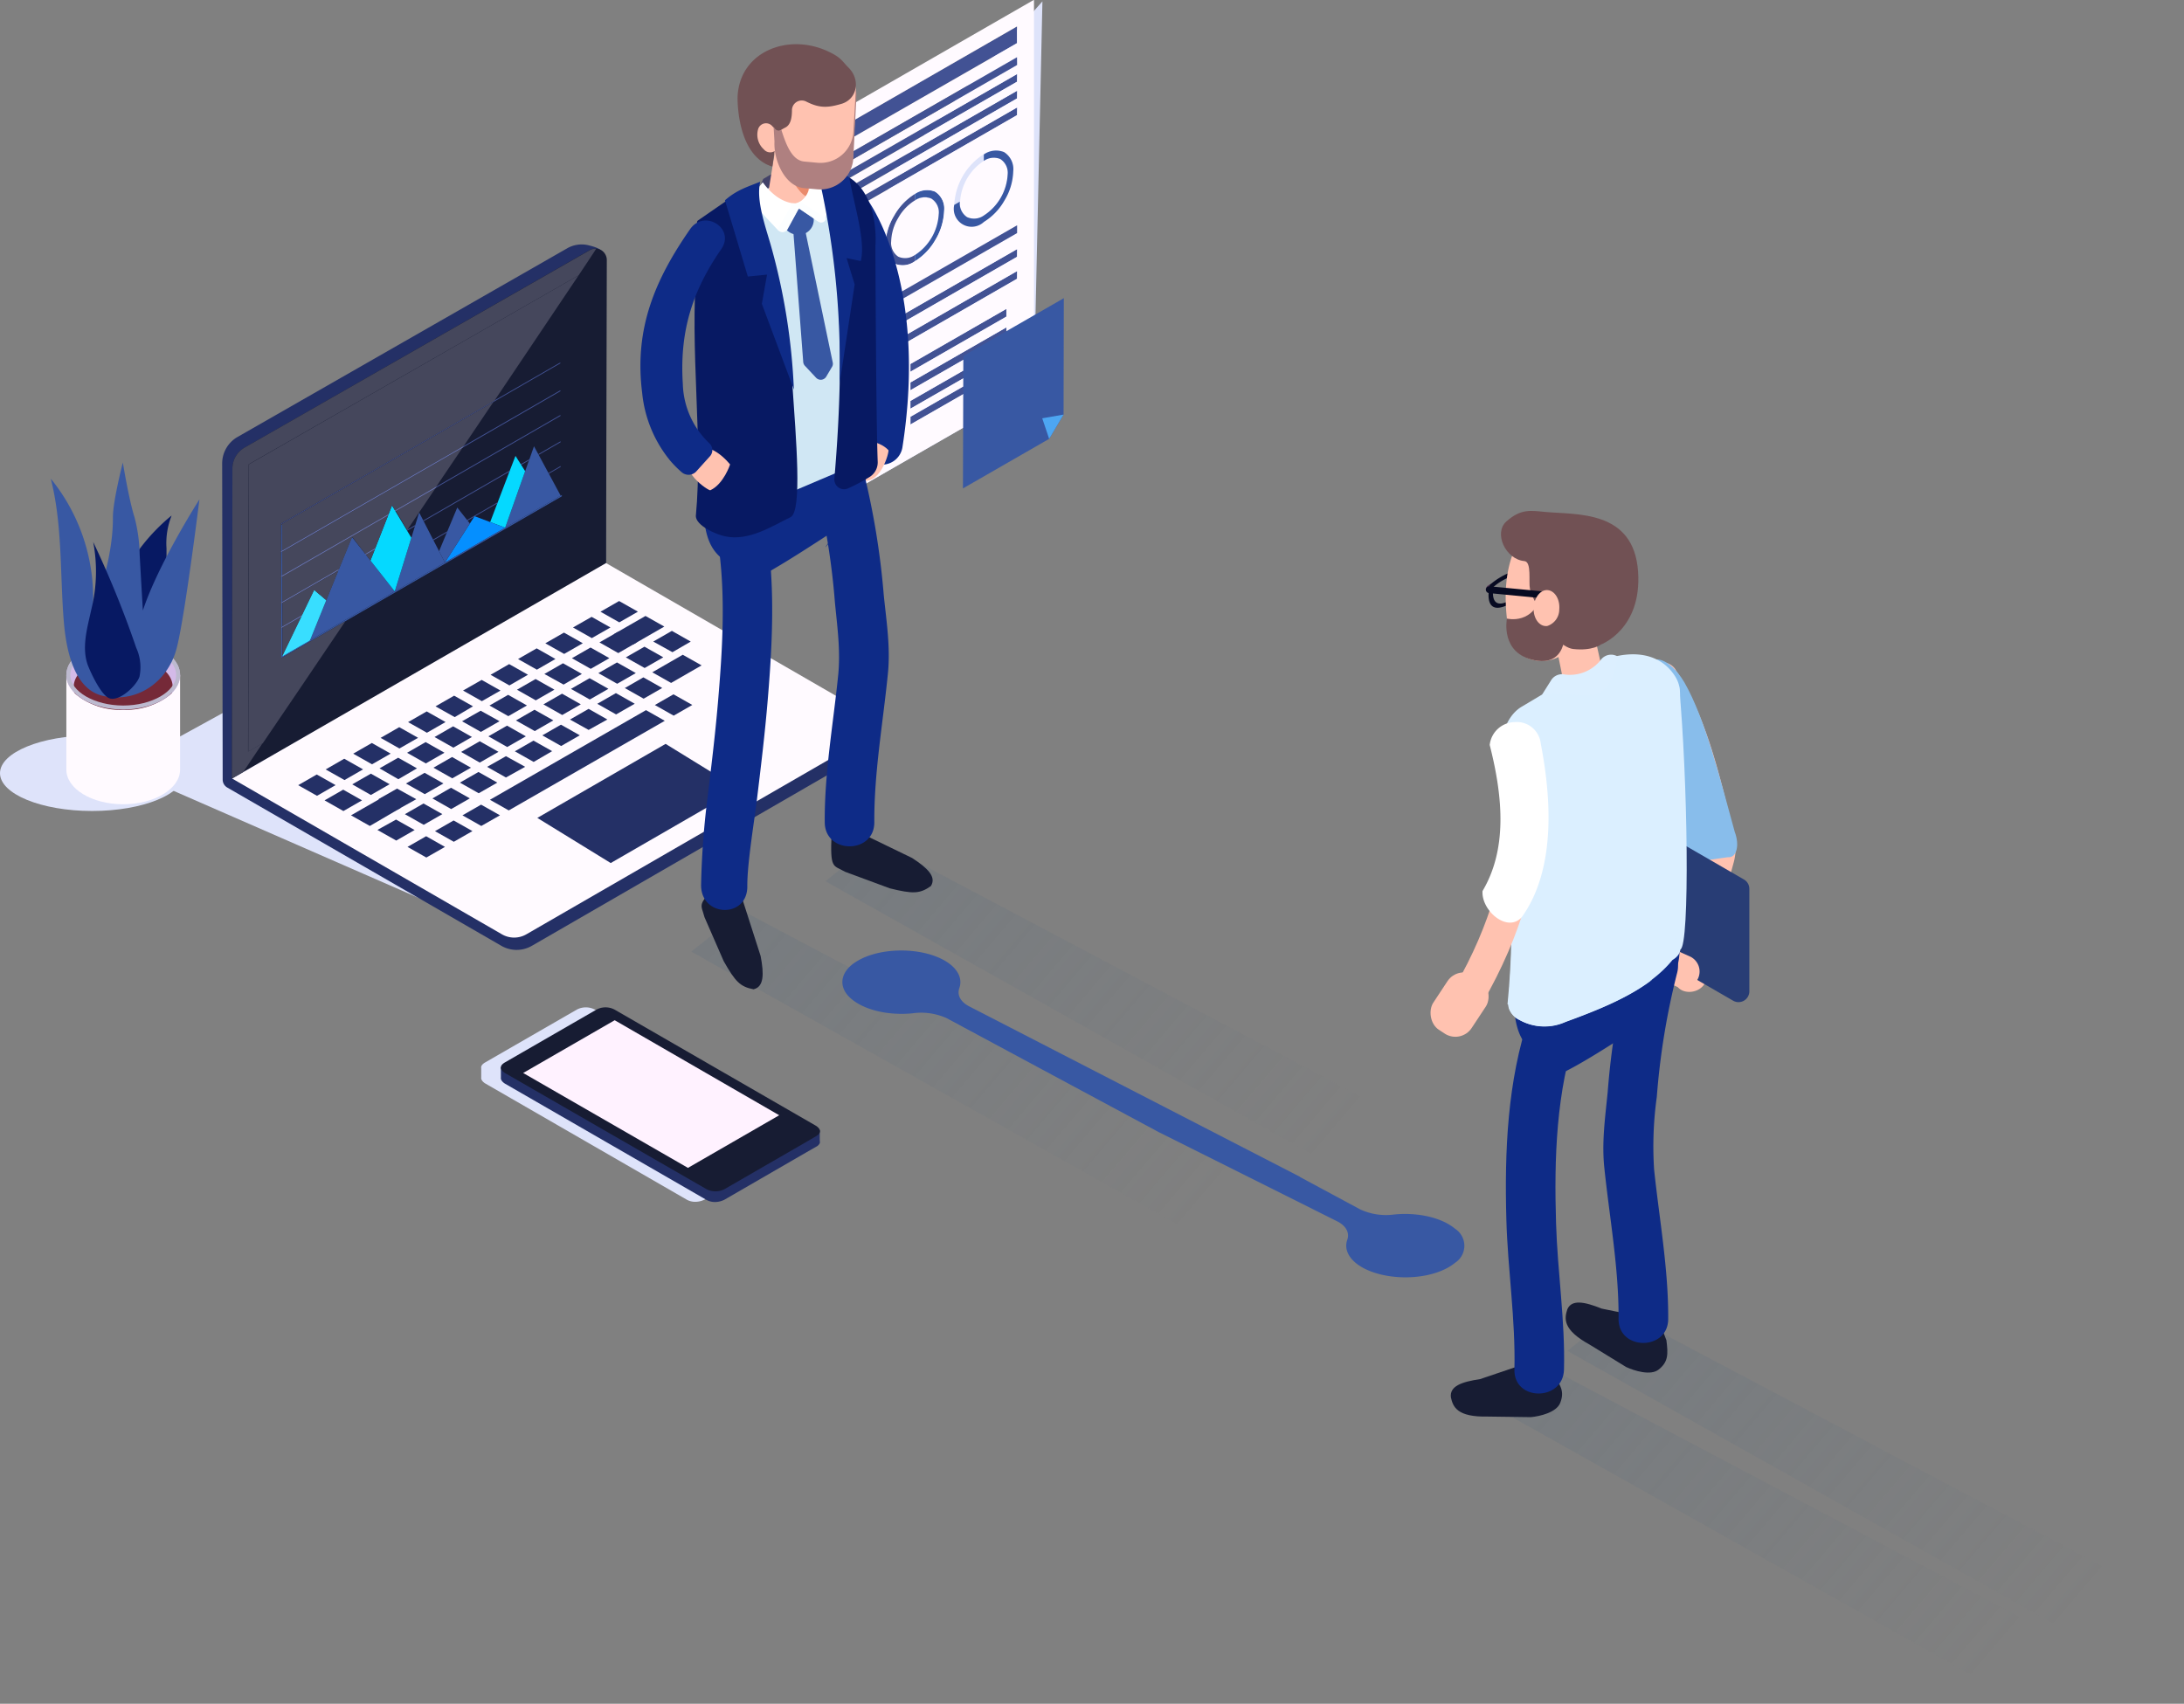 <svg xmlns="http://www.w3.org/2000/svg" xmlns:xlink="http://www.w3.org/1999/xlink" viewBox="0 0 341.02 266.1"><rect x="0" y="0" width="341.02" height="266.1" fill="#808080" stroke="none"/><defs><style>.cls-1,.cls-2,.cls-3,.cls-4{opacity:0.2;}.cls-1{fill:url(#Dégradé_sans_nom_10);}.cls-2{fill:url(#Dégradé_sans_nom_10-2);}.cls-3{fill:url(#Dégradé_sans_nom_10-3);}.cls-4{fill:url(#Dégradé_sans_nom_10-4);}.cls-5{fill:#dee3fa;}.cls-6{fill:#243066;}.cls-7{fill:#171c33;}.cls-8{fill:#fff2ff;}.cls-9{fill:#fffaff;}.cls-10{fill:#d4bae8;}.cls-11{fill:#752938;}.cls-12{fill:#bdbacf;}.cls-13{fill:#071963;}.cls-14{fill:#3858a3;}.cls-15{fill:#425294;}.cls-16{fill:#05d9ff;}.cls-17{fill:#058fff;}.cls-18{fill:#4f5985;}.cls-19{fill:#45475c;}.cls-20{fill:#6973a8;}.cls-21{fill:#38deff;}.cls-22{fill:#332645;}.cls-23{fill:#ffe3d6;}.cls-24{fill:#42406e;}.cls-25{fill:#4da6f2;}.cls-26{fill:#0e2b87;}.cls-27{fill:#ffc2b0;}.cls-28{fill:#424268;}.cls-29{fill:#d0e7f4;}.cls-30{fill:#ea8a6c;}.cls-31{fill:#fff;}.cls-32{fill:#fcfeff;}.cls-33{fill:#715154;}.cls-34{fill:#af8080;}.cls-35{fill:#88bdeb;}.cls-36{fill:#283d75;}.cls-37{opacity:0.46;}.cls-38{fill:#513554;}.cls-39{fill:#070a21;}.cls-40{fill:#dbefff;}.cls-41{fill:#dcefff;}</style><linearGradient id="Dégradé_sans_nom_10" x1="-77.64" y1="200.27" x2="-13.67" y2="254.81" gradientTransform="translate(334.26)" gradientUnits="userSpaceOnUse"><stop offset="0" stop-color="#546a7f"/><stop offset="1" stop-color="#546a7f" stop-opacity="0"/></linearGradient><linearGradient id="Dégradé_sans_nom_10-2" x1="-193.49" y1="126.92" x2="-129.52" y2="181.46" xlink:href="#Dégradé_sans_nom_10"/><linearGradient id="Dégradé_sans_nom_10-3" x1="-214.43" y1="137.9" x2="-150.47" y2="192.44" xlink:href="#Dégradé_sans_nom_10"/><linearGradient id="Dégradé_sans_nom_10-4" x1="-90.54" y1="208.21" x2="-26.58" y2="262.75" xlink:href="#Dégradé_sans_nom_10"/></defs><title>home_metiers_3</title><g id="Calque_2" data-name="Calque 2"><g id="Calque_1-2" data-name="Calque 1"><polygon class="cls-1" points="244.73 210.98 328.78 258.16 341.01 251.37 252.73 204.62 244.73 210.98"/><polygon class="cls-2" points="128.88 137.63 212.93 184.81 225.16 178.01 136.88 131.26 128.88 137.63"/><polygon class="cls-3" points="107.93 148.62 191.98 195.79 204.22 189 115.93 142.25 107.93 148.62"/><polygon class="cls-4" points="231.82 218.92 315.87 266.1 328.11 259.3 239.82 212.55 231.82 218.92"/><path class="cls-5" d="M124.94,176.83a.65.65,0,0,0,0-.31,1.49,1.49,0,0,0-.62-.7L92.9,157.69a3,3,0,0,0-2.85,0l-14.29,8.24c-.54.31-.67.62-.62.89v1.46c-.08.52.62.93.62.93l31.43,18.13a2.7,2.7,0,0,0,1.3.36,3.29,3.29,0,0,0,1.55-.36l12.86-7.42,1.43-.82a1.19,1.19,0,0,0,.61-.64.65.65,0,0,0,0-.31Z"/><path class="cls-6" d="M128,178.46a.54.54,0,0,0,0-.31v-1.63l-3.39-.67L96,159.32a3.06,3.06,0,0,0-2.86,0L79.86,167l-1.65-.32v1.63c-.07.52.63.93.63.93l31.42,18.13a2.7,2.7,0,0,0,1.31.36h0a3.29,3.29,0,0,0,1.55-.36L126,179.92l1.43-.82a1.19,1.19,0,0,0,.61-.64"/><path class="cls-7" d="M126,178.29l-12.85,7.42a3.06,3.06,0,0,1-2.86,0L78.84,167.58s-1.43-.82,0-1.65l14.28-8.24a3,3,0,0,1,2.86,0l31.42,18.13s1.43.82,0,1.65Z"/><polygon class="cls-8" points="121.67 174.18 95.98 159.34 81.69 167.58 107.42 182.4 121.67 174.18"/><path class="cls-5" d="M78.39,145.93,19.06,120,78.75,87.19s61.73,26.47,57.18,27.69-57.54,31.05-57.54,31.05"/><path class="cls-5" d="M28.77,120.76c0,3.26-6.44,5.9-14.39,5.9S0,124,0,120.76s6.44-5.9,14.38-5.9,14.39,2.64,14.39,5.9"/><path class="cls-9" d="M22.09,101.51l-11.73,3.94V120.2c0,3,4,5.41,8.88,5.41s8.88-2.42,8.88-5.41V105.45Z"/><path class="cls-10" d="M28.12,105.45c0,3-4,5.4-8.88,5.4s-8.88-2.42-8.88-5.4,4-5.41,8.88-5.41,8.88,2.42,8.88,5.41"/><path class="cls-11" d="M11.68,108.28a10.93,10.93,0,0,0,7.56,2.58,11,11,0,0,0,7.56-2.58,2.86,2.86,0,0,0,.16-1c0-2.59-3.45-4.7-7.72-4.7s-7.73,2.11-7.73,4.7a2.87,2.87,0,0,0,.17,1"/><path class="cls-12" d="M19.24,100c4.9,0,8.88,2.42,8.88,5.41s-4,5.41-8.88,5.41-8.88-2.43-8.88-5.41,4-5.41,8.88-5.41m0,.62c-4.48,0-8.26,2.2-8.26,4.79s3.78,4.78,8.26,4.78,8.26-2.19,8.26-4.78-3.78-4.79-8.26-4.79"/><path class="cls-13" d="M26.79,80.54A11.7,11.7,0,0,0,26,85.67c0,2,0,3.92,0,5.89a23.84,23.84,0,0,1-.6,6.64,8.14,8.14,0,0,1-3.92,5.19,3.29,3.29,0,0,1-3.17.1,3.2,3.2,0,0,1-1-1.07c-2.25-3.53-.17-8.27,1.45-11.66a29.94,29.94,0,0,1,8-10.22"/><path class="cls-14" d="M9.93,96.66c-.56-7.32-.19-14.78-2-21.9a29.5,29.5,0,0,1,6.47,21.56c1.62-5.06,3.26-10.23,3.23-15.54,0-2.54,1.55-8.54,1.55-8.54S20.12,78,21,80.77a24.82,24.82,0,0,1,.81,5.89q.24,4.35.5,8.69C24.69,88.07,31.14,78,31.14,78s-2.37,19.14-3.63,23.52c-1.43,5-6.09,8.34-11.41,7.17-4.85-1.07-5.87-8-6.17-12.06"/><path class="cls-13" d="M13.71,103.88c-1-2.79-.07-5.85.56-8.74a24.49,24.49,0,0,0,.28-10.5,156.72,156.72,0,0,1,6.72,16.53,7.3,7.3,0,0,1,.51,4.51c-.45,1.38-3,3.82-4.6,3.41-1.31-.32-3-4-3.47-5.21"/><path class="cls-6" d="M37.1,68.24,88.53,38.8a4.54,4.54,0,0,1,3.16-.54c1.45.33,2.82.79,2.82,2.07l.08,47.76-4.53,2.67c1.48.72,46.62,22.68,46.7,22.73l.11,1.84a2.22,2.22,0,0,1-1.11,1.93l-52.7,30.45a4.77,4.77,0,0,1-4.79,0L35.49,123a1.43,1.43,0,0,1-.72-1.25l-.08-49.38a4.77,4.77,0,0,1,2.41-4.13"/><path class="cls-7" d="M36.21,121.59,94.63,88.28l.12-47.66a1.79,1.79,0,0,0-2.68-1.56L38.2,69.9a3.79,3.79,0,0,0-1.91,3.27Z"/><polygon class="cls-7" points="92.35 41.83 38.86 72.51 38.75 117.38 92.35 86.63 92.35 41.83"/><path class="cls-9" d="M36.24,121.59,94.63,87.94l41.3,23.85a1.78,1.78,0,0,1,0,3.09L82.17,145.93a3.81,3.81,0,0,1-3.78,0Z"/><path class="cls-6" d="M52.4,122.62l-2.9,1.67-2.94-1.66,2.9-1.67,2.94,1.66"/><path class="cls-6" d="M56.69,120.16l-2.9,1.67-2.94-1.66,2.9-1.67,2.94,1.66"/><path class="cls-6" d="M61,117.7c-1.17.66-1.75,1-2.91,1.67l-2.94-1.66c1.16-.67,1.74-1,2.91-1.67L61,117.7"/><path class="cls-6" d="M65.28,115.23l-2.91,1.67-2.94-1.66,2.91-1.67,2.94,1.66"/><path class="cls-6" d="M69.57,112.77l-2.91,1.67-2.94-1.66,2.91-1.67,2.94,1.66"/><path class="cls-6" d="M73.86,110.31,71,112,68,110.32l2.91-1.67,2.94,1.66"/><path class="cls-6" d="M78.15,107.85l-2.91,1.66-2.94-1.66,2.91-1.66,2.94,1.66"/><path class="cls-6" d="M82.44,105.38l-2.9,1.67-2.94-1.66,2.9-1.67,2.94,1.66"/><path class="cls-6" d="M86.73,102.92l-2.9,1.67-2.94-1.66,2.91-1.67,2.93,1.66"/><path class="cls-6" d="M91,100.46l-2.91,1.67-2.94-1.66,2.91-1.67L91,100.46"/><path class="cls-6" d="M95.32,98l-2.91,1.66L89.47,98l2.91-1.66L95.32,98"/><path class="cls-6" d="M99.61,95.53,96.7,97.2l-2.94-1.66,2.91-1.67,2.94,1.66"/><path class="cls-6" d="M56.53,125l-2.91,1.67L50.68,125l2.91-1.67L56.53,125"/><path class="cls-6" d="M60.82,122.49l-2.91,1.67L55,122.5l2.91-1.67,2.94,1.66"/><path class="cls-6" d="M65.11,120,62.2,121.7,59.26,120l2.91-1.66L65.11,120"/><path class="cls-6" d="M69.4,117.56c-1.16.67-1.74,1-2.91,1.67l-2.93-1.66,2.9-1.67,2.94,1.66"/><path class="cls-6" d="M73.69,115.1l-2.9,1.67-2.94-1.66,2.9-1.67,2.94,1.66"/><path class="cls-6" d="M78,112.64l-2.91,1.67-2.94-1.66L75.05,111,78,112.64"/><path class="cls-6" d="M82.28,110.18c-1.17.66-1.75,1-2.91,1.67l-2.94-1.66c1.16-.67,1.74-1,2.91-1.67l2.94,1.66"/><path class="cls-6" d="M86.57,107.71l-2.91,1.67-2.94-1.66,2.91-1.67,2.94,1.66"/><path class="cls-6" d="M90.86,105.25,88,106.92,85,105.26l2.91-1.67,2.94,1.66"/><path class="cls-6" d="M95.15,102.79l-2.91,1.67L89.3,102.8l2.91-1.67,2.94,1.66"/><path class="cls-6" d="M99.44,100.33,96.54,102l-2.94-1.67,2.9-1.66,2.94,1.66"/><path class="cls-6" d="M103.73,97.86l-4.87,2.8L95.92,99l4.87-2.8,2.94,1.66"/><path class="cls-6" d="M62.57,126.18,57.75,129l-2.94-1.66,4.83-2.77,2.93,1.66"/><path class="cls-6" d="M65,124.82,62,126.49l-2.94-1.66L62,123.16,65,124.82"/><path class="cls-6" d="M69.24,122.36c-1.17.66-1.75,1-2.91,1.67l-2.94-1.66c1.16-.67,1.74-1,2.91-1.67l2.94,1.66"/><path class="cls-6" d="M73.53,119.9l-2.91,1.66-2.94-1.66,2.91-1.67,2.94,1.67"/><path class="cls-6" d="M77.82,117.43l-2.91,1.67L72,117.44l2.91-1.67,2.94,1.66"/><path class="cls-6" d="M82.11,115l-2.91,1.67L76.26,115l2.91-1.67L82.11,115"/><path class="cls-6" d="M86.4,112.51l-2.9,1.67-2.94-1.66,2.9-1.67,2.94,1.66"/><path class="cls-6" d="M90.69,110l-2.9,1.67-2.94-1.66,2.91-1.67L90.69,110"/><path class="cls-6" d="M95,107.58l-2.91,1.67-2.94-1.66,2.91-1.67L95,107.58"/><path class="cls-6" d="M99.28,105.12l-2.91,1.67-2.94-1.66,2.91-1.67,2.94,1.66"/><path class="cls-6" d="M103.57,102.66l-2.91,1.67-2.94-1.66,2.91-1.67,2.94,1.66"/><path class="cls-6" d="M107.86,100.2,105,101.86,102,100.2c1.17-.66,1.75-1,2.91-1.67l2.94,1.67"/><path class="cls-6" d="M64.78,129.61l-2.91,1.67-2.94-1.66L61.84,128l2.94,1.66"/><path class="cls-6" d="M69.07,127.15l-2.91,1.67-2.94-1.66,2.91-1.67,2.94,1.66"/><path class="cls-6" d="M73.36,124.69l-2.91,1.67-2.93-1.66,2.9-1.67,2.94,1.66"/><path class="cls-6" d="M77.65,122.23l-2.9,1.66-2.94-1.66,2.9-1.66,2.94,1.66"/><path class="cls-6" d="M82,119.76,79,121.43l-2.94-1.66L79,118.1,82,119.76"/><path class="cls-6" d="M86.24,117.3,83.33,119l-2.94-1.66,2.91-1.67,2.94,1.66"/><path class="cls-6" d="M90.53,114.84l-2.91,1.67-2.94-1.66,2.91-1.67,2.94,1.66"/><path class="cls-6" d="M94.82,112.38,91.91,114,89,112.38c1.17-.66,1.75-1,2.91-1.67l2.94,1.67"/><path class="cls-6" d="M99.11,109.91l-2.91,1.67-2.94-1.66,2.91-1.67,2.94,1.66"/><path class="cls-6" d="M103.4,107.45l-2.9,1.67-2.94-1.66,2.9-1.67,2.94,1.66"/><path class="cls-6" d="M109.55,103.92l-4.76,2.74L101.85,105l4.76-2.74,2.94,1.66"/><path class="cls-6" d="M69.48,132.27l-2.91,1.66-2.94-1.66,2.91-1.67,2.94,1.67"/><path class="cls-6" d="M73.77,129.8l-2.91,1.67-2.94-1.66,2.91-1.67,2.94,1.66"/><path class="cls-6" d="M78.06,127.34,75.15,129l-2.94-1.66,2.91-1.67,2.94,1.66"/><path class="cls-6" d="M103.81,112.57l-24.37,14-2.94-1.66,24.37-14,2.94,1.67"/><path class="cls-6" d="M108.1,110.1l-2.91,1.67-2.94-1.66,2.91-1.67,2.94,1.66"/><polygon class="cls-6" points="83.9 127.74 103.93 116.18 115.38 123.23 95.36 134.79 83.9 127.74"/><polygon class="cls-15" points="84.05 70.93 87.53 68.92 87.53 69.07 84.11 71.04 84.05 70.93"/><polygon class="cls-15" points="81.38 72.61 81.31 72.5 82.67 71.72 82.6 71.91 81.38 72.61"/><polygon class="cls-15" points="85.64 73.88 87.54 72.78 87.54 72.92 85.7 73.98 85.64 73.88"/><polygon class="cls-14" points="85.7 73.98 87.55 77.42 85.26 78.74 78.88 82.42 82 73.59 82.6 71.91 82.67 71.72 83.38 69.7 84.05 70.93 84.11 71.04 85.64 73.88 85.7 73.98"/><polygon class="cls-16" points="81.38 72.61 82 73.59 78.88 82.42 76.54 81.54 77.65 78.62 77.72 78.44 79.54 73.67 79.61 73.48 80.49 71.2 81.31 72.5 81.38 72.61"/><polygon class="cls-17" points="74.16 80.64 76.54 81.54 78.88 82.42 75.45 84.4 69.47 87.85 73.37 81.76 74.05 80.7 74.1 80.62 74.16 80.64"/><polygon class="cls-15" points="73.01 81.31 72.93 81.21 77.72 78.44 77.65 78.62 74.16 80.64 74.1 80.62 74.05 80.7 73.01 81.31"/><polygon class="cls-14" points="73.01 81.31 73.37 81.76 69.47 87.85 68.56 86.08 69.77 83.17 69.85 82.98 71.4 79.27 72.93 81.21 73.01 81.31"/><polygon class="cls-15" points="67.68 84.38 67.62 84.27 69.85 82.98 69.77 83.17 67.68 84.38"/><polygon class="cls-15" points="66.15 81.4 66.09 81.29 79.61 73.48 79.54 73.67 66.15 81.4"/><polygon class="cls-14" points="67.68 84.38 68.56 86.08 69.47 87.85 67.29 89.11 61.64 92.37 64.23 83.99 64.79 82.18 64.84 82 65.45 80.04 66.09 81.29 66.15 81.4 67.62 84.27 67.68 84.38"/><polygon class="cls-15" points="63.57 82.89 63.51 82.78 64.84 82 64.79 82.18 63.57 82.89"/><polygon class="cls-15" points="61.68 79.72 87.51 64.81 87.51 64.96 61.74 79.83 61.68 79.72"/><polygon class="cls-15" points="87.5 60.95 87.5 61.1 44.05 86.17 43.88 86.26 43.88 86.12 44.05 86.02 87.5 60.95"/><polygon class="cls-15" points="43.9 89.98 44.06 89.88 60.68 80.29 60.61 80.48 44.06 90.03 43.9 90.12 43.9 89.98"/><polygon class="cls-15" points="57.12 86.61 57.04 86.51 58.6 85.61 58.53 85.8 57.12 86.61"/><polygon class="cls-15" points="43.92 97.94 44.09 97.85 47.2 96.05 47.11 96.25 44.09 97.99 43.92 98.09 43.92 97.94"/><polygon class="cls-14" points="57.12 86.61 57.84 87.54 61.64 92.37 54.29 96.61 48.37 100.03 50.92 93.76 52.82 89.09 52.9 88.9 54.95 83.86 57.04 86.51 57.12 86.61"/><polygon class="cls-16" points="49.06 92.19 50.92 93.76 48.37 100.03 44.1 102.49 47.11 96.25 47.2 96.05 49.06 92.19"/><polygon class="cls-15" points="43.91 94.08 44.08 93.99 52.9 88.9 52.82 89.09 44.08 94.13 43.91 94.23 43.91 94.08"/><polygon class="cls-16" points="63.57 82.89 64.23 83.99 61.64 92.37 57.84 87.54 58.53 85.8 58.6 85.61 60.61 80.48 60.68 80.29 61.21 78.94 61.68 79.72 61.74 79.83 63.51 82.78 63.57 82.89"/><polygon class="cls-15" points="87.49 56.61 87.49 56.75 43.87 81.91 43.87 81.77 87.49 56.61"/><polygon class="cls-14" points="44.04 81.89 44.05 86.02 43.88 86.12 43.89 86.26 44.05 86.17 44.06 89.88 43.9 89.98 43.9 90.12 44.06 90.03 44.08 93.99 43.91 94.08 43.91 94.23 44.08 94.13 44.09 97.85 43.92 97.94 43.92 98.09 44.09 97.99 44.1 102.49 87.73 77.31 87.73 77.51 43.93 102.78 43.87 81.98 44.04 81.89"/><path class="cls-18" d="M92.09,39.05h0L38.2,69.9a3.79,3.79,0,0,0-1.91,3.27l-.08,48.42.08-48.42A3.79,3.79,0,0,1,38.2,69.9L92.07,39.06h0M38,120.59l-1.76,1,1.76-1"/><path class="cls-19" d="M93,38.83a1.83,1.83,0,0,0-.86.22h0L38.2,69.9a3.79,3.79,0,0,0-1.91,3.27l-.08,48.42,1.76-1L41,116.07l-2.27,1.31.11-44.87L90.35,43c1.25-1.87,2.19-3.29,2.74-4.14H93"/><path class="cls-19" d="M90.35,43c-3,4.45-7.68,11.47-13.14,19.57L43.87,81.77v.14L77.05,62.77l-4.65,6.9L44.05,86l-.17.1.17-.1V81.89l-.17.09.06,20.8,10-5.77c-5,7.44-9.57,14.15-12.9,19.06l-2.27,1.31.11-44.87L90.35,43M72.23,69.91,68.12,76l-6.44,3.72-.47-.78-.53,1.35L44.06,89.88V86.17L72.23,69.91M68,76.24l-4.39,6.5-.06,0-1.77-3L68,76.24M58.6,85.61l-1.56.9L55,83.86l-2.05,5-.08.19-1.9,4.67L48.37,100l5.76-3.33-10,5.79h0L48.37,100l2.55-6.27-1.86-1.57L47.2,96.05l-3.11,1.8V94.13l8.74-5,.08-.19L44.07,94l-.16.09.16-.09V90l16.55-9.55Zm-.75,1.93,1.33,1.69-1.33-1.69-.73-.93,1.41-.81ZM44.1,102.49V98l3-1.74Z"/><path class="cls-20" d="M63.57,82.74l-.06,0v0l0-.07"/><path class="cls-20" d="M68.12,76l-6.44,3.72.06.11L68,76.24l.16-.24"/><path class="cls-20" d="M72.4,69.67,44.05,86l-.17.1v.14l.16-.09L72.23,69.91l.17-.24"/><polygon class="cls-20" points="60.68 80.29 44.06 89.88 43.9 89.98 43.9 90.12 44.06 90.03 60.61 80.48 60.68 80.29"/><polygon class="cls-20" points="58.6 85.61 57.04 86.51 57.12 86.61 58.53 85.8 58.6 85.61"/><polygon class="cls-20" points="47.2 96.05 44.09 97.85 43.92 97.94 43.92 98.09 44.09 97.99 47.11 96.25 47.2 96.05"/><polygon class="cls-21" points="49.06 92.19 47.2 96.05 47.11 96.25 44.1 102.49 48.37 100.03 50.92 93.76 49.06 92.19"/><polygon class="cls-20" points="52.9 88.9 44.08 93.99 43.91 94.08 43.91 94.23 44.08 94.13 52.82 89.09 52.9 88.9"/><path class="cls-22" d="M118.05,85.91c0-.08,0-.16,0-.23l.06-.27.1-.56.1-.55c0-.08,0-.19.06-.27s0-.2,0-.3l-.91.19c.12.66.25,1.32.38,2Z"/><path class="cls-23" d="M118.46,83.73c0-.09.58-2.73.58-2.86s-.14,0-.31.13a1.62,1.62,0,0,1-1.48.08,1.26,1.26,0,0,1-.49-.55c.2,1.07.59,2.32.79,3.39.14.18.84,0,.91-.19"/><path class="cls-24" d="M117.25,81.08a.46.46,0,0,1,0-.86,1.63,1.63,0,0,1,1.49,0c.42.23.43.62,0,.86a1.63,1.63,0,0,1-1.49,0"/><polygon class="cls-6" points="117.06 46.55 117.06 81.21 116.75 80.55 116.76 45.89 117.06 46.55"/><polygon class="cls-25" points="118.21 46.73 118.2 81.39 117.06 81.21 117.06 46.55 118.21 46.73"/><polygon class="cls-16" points="119.05 46.25 119.04 80.91 118.2 81.39 118.21 46.73 119.05 46.25"/><polygon class="cls-24" points="118.21 46.73 117.06 46.55 116.76 45.89 117.61 45.41 118.75 45.59 119.05 46.25 118.21 46.73"/><polygon class="cls-5" points="124.23 81.85 161.44 60.47 162.77 0.21 139.55 26.48 124.23 81.85"/><polygon class="cls-15" points="132.99 39.65 133.45 39.38 131.34 44.08 130.87 44.35 132.99 39.65"/><polygon class="cls-15" points="158.8 4.13 158.8 6.74 126.96 25.04 126.95 22.43 158.8 4.13"/><path class="cls-9" d="M142.28,35.17a.74.74,0,0,1-.32.64c-.18.1-.32,0-.32-.27a.74.74,0,0,1,.31-.64c.2-.11.33,0,.33.27"/><path class="cls-9" d="M146.58,33.44A2.53,2.53,0,0,0,145.42,31a2.67,2.67,0,0,0-2.56.29,7.68,7.68,0,0,0-2.62,2.76,7.5,7.5,0,0,0-1.09,3.64,2.59,2.59,0,0,0,1.09,2.39,2.62,2.62,0,0,0,2.62-.26,8.17,8.17,0,0,0,3.72-6.4"/><path class="cls-9" d="M143.48,36.27a.76.76,0,0,1,.33-.65c.18-.1.32,0,.32.27a.74.74,0,0,1-.32.64c-.19.11-.33,0-.33-.26"/><polygon class="cls-15" points="158.81 11.55 158.81 12.76 126.96 31.06 126.96 29.85 158.81 11.55"/><polygon class="cls-15" points="158.81 14.16 158.81 15.37 126.96 33.68 126.96 32.46 158.81 14.16"/><path class="cls-15" d="M142.86,30.31v1a2.67,2.67,0,0,1,2.56-.29,2.53,2.53,0,0,1,1.16,2.42A2.53,2.53,0,0,0,145.42,31a2.67,2.67,0,0,0-2.56.29,7.6,7.6,0,0,0-2.62,2.76,7.5,7.5,0,0,0-1.09,3.64,2.59,2.59,0,0,0,1.09,2.39,2.62,2.62,0,0,0,2.62-.26v1a10,10,0,0,0,4.59-7.9,10,10,0,0,1-4.59,7.9,3.23,3.23,0,0,1-3.24.32,3.19,3.19,0,0,1-1.34-2.95,9.18,9.18,0,0,1,1.34-4.49,9.37,9.37,0,0,1,3.24-3.41"/><path class="cls-14" d="M142.86,30.31a3.34,3.34,0,0,1,3.16-.37,3.14,3.14,0,0,1,1.43,3,10,10,0,0,1-4.59,7.9v-1a8.17,8.17,0,0,0,3.72-6.4A2.53,2.53,0,0,0,145.42,31a2.67,2.67,0,0,0-2.56.29Z"/><polygon class="cls-15" points="158.81 16.77 158.81 17.98 126.96 36.29 126.96 35.08 158.81 16.77"/><path class="cls-9" d="M153,29a.72.72,0,0,1-.32.63c-.18.11-.32,0-.32-.26a.74.74,0,0,1,.32-.64c.19-.11.32,0,.32.27"/><path class="cls-9" d="M157.34,27.26a2.54,2.54,0,0,0-1.16-2.43,2.68,2.68,0,0,0-2.56.3,8.19,8.19,0,0,0-3.71,6.4A2.58,2.58,0,0,0,151,33.91a2.64,2.64,0,0,0,2.63-.26,8.15,8.15,0,0,0,3.71-6.39"/><path class="cls-9" d="M154.21,30.1a.74.74,0,0,1,.32-.64c.19-.11.33,0,.33.27a.72.72,0,0,1-.33.63c-.19.11-.32,0-.32-.26"/><polygon class="cls-16" points="129.88 61.54 129.88 73.66 126.93 75.36 126.93 63.24 129.88 61.54"/><polygon class="cls-25" points="133.21 65.61 133.21 71.75 130.26 73.45 130.26 67.31 133.21 65.61"/><polygon class="cls-16" points="139.87 63.28 139.87 67.92 136.92 69.62 136.91 64.98 139.87 63.28"/><polygon class="cls-15" points="158.81 38.9 158.81 40.11 126.97 58.41 126.97 57.2 158.81 38.9"/><polygon class="cls-15" points="158.81 42.33 158.81 43.54 126.97 61.85 126.97 60.64 158.81 42.33"/><polygon class="cls-15" points="157.14 48.24 157.14 49.45 142.17 58.06 142.17 56.85 157.14 48.24"/><polygon class="cls-15" points="157.14 51.13 157.14 52.34 142.17 60.95 142.17 59.73 157.14 51.13"/><polygon class="cls-15" points="157.14 54.02 157.14 55.23 142.17 63.83 142.17 62.62 157.14 54.02"/><polygon class="cls-15" points="157.14 56.49 157.14 57.7 142.18 66.3 142.18 65.09 157.14 56.49"/><path class="cls-9" d="M139.87,67.92l-3,1.7V65l3-1.7ZM157.14,57.7l-15,8.6V65.09l15-8.6Zm0-2.47-15,8.6V62.62l15-8.6Zm0-5.78-15,8.61V56.85l15-8.61Zm0,2.89-15,8.61V59.74l15-8.61ZM133.21,71.75l-3,1.7V67.31l3-1.7Zm3.33-1.92-2.95,1.7V62.4l2.95-1.7Zm-6.66,3.83-2.95,1.7V63.24l2.95-1.7ZM158.81,36.4,127,54.7V53.49l31.85-18.3Zm0,3.71L127,58.41V57.2l31.84-18.3Zm0,3.43L127,61.85V60.64l31.84-18.31Zm0-25.56L127,36.29V35.08l31.85-18.31Zm0-5.22L127,31.06V29.85l31.85-18.3Zm0-2.61L127,28.45V27.24L158.8,8.94Zm0,5.22L127,33.68V32.46l31.85-18.3Zm0-8.63L127,25V22.43L158.8,4.13ZM127.52,44.4a9.08,9.08,0,0,1,1.34-4.49,9.21,9.21,0,0,1,3.24-3.41,3.31,3.31,0,0,1,3.16-.37,3.14,3.14,0,0,1,1.43,3A10.13,10.13,0,0,1,132.1,47a3.23,3.23,0,0,1-3.24.32,3.17,3.17,0,0,1-1.34-3M149,32a10,10,0,0,1,4.58-7.9,3.31,3.31,0,0,1,3.16-.37,3.13,3.13,0,0,1,1.43,3,9.19,9.19,0,0,1-1.34,4.5,9.33,9.33,0,0,1-3.24,3.4A2.79,2.79,0,0,1,149,32m-10.76,6.18a9.18,9.18,0,0,1,1.34-4.49,9.37,9.37,0,0,1,3.24-3.41,3.34,3.34,0,0,1,3.16-.37,3.14,3.14,0,0,1,1.43,3,9.36,9.36,0,0,1-1.34,4.5,9.28,9.28,0,0,1-3.25,3.4,3.23,3.23,0,0,1-3.24.32,3.17,3.17,0,0,1-1.34-2.95m-14,43.64,37.21-21.38,0-60.47L124.21,21.39Z"/><path class="cls-25" d="M132.1,36.5a3.31,3.31,0,0,1,3.16-.37,3.14,3.14,0,0,1,1.43,3l-.88.5a2.56,2.56,0,0,0-1.15-2.43,2.7,2.7,0,0,0-2.56.3Z"/><path class="cls-9" d="M129.48,46.29a2.6,2.6,0,0,1-1.09-2.39,7.48,7.48,0,0,1,1.08-3.64,7.62,7.62,0,0,1,2.63-2.76,2.7,2.7,0,0,1,2.56-.3,2.56,2.56,0,0,1,1.15,2.43,7.48,7.48,0,0,1-1.08,3.64A7.7,7.7,0,0,1,132.1,46a2.62,2.62,0,0,1-2.62.26"/><polygon class="cls-15" points="158.8 8.94 158.81 10.15 126.96 28.45 126.96 27.24 158.8 8.94"/><path class="cls-14" d="M153.62,24.13a3.31,3.31,0,0,1,3.16-.37,3.13,3.13,0,0,1,1.43,3,9.19,9.19,0,0,1-1.34,4.5,9.33,9.33,0,0,1-3.24,3.4A2.79,2.79,0,0,1,149,32l.87-.5A2.58,2.58,0,0,0,151,33.91a2.64,2.64,0,0,0,2.63-.26,8.15,8.15,0,0,0,3.71-6.39,2.54,2.54,0,0,0-1.16-2.43,2.68,2.68,0,0,0-2.56.3Z"/><polygon class="cls-16" points="136.54 60.7 136.54 69.83 133.59 71.53 133.59 62.4 136.54 60.7"/><polygon class="cls-15" points="158.81 35.19 158.81 36.4 126.96 54.7 126.96 53.49 158.81 35.19"/><polygon class="cls-14" points="150.36 76.28 150.42 55.59 166.11 46.57 166.07 64.76 163.82 68.54 150.36 76.28"/><polygon class="cls-25" points="162.74 65.33 163.82 68.54 166.07 64.75 162.74 65.33"/><path class="cls-14" d="M142.48,158.26c-3.51.35-7.32-.39-9.53-2.24-1.9-1.59-1.88-3.7,0-5.29,3.33-2.74,10.25-3,14.31-.84,2.24,1.2,3.08,2.87,2.54,4.42-.37,1,.09,2.09,1.47,2.83L203,183.8l-.06,0,9.46,5.09a9.55,9.55,0,0,0,5.3.79c3.51-.35,7.32.4,9.52,2.24a3.16,3.16,0,0,1,0,5.29c-3.33,2.75-10.25,3-14.32.84-2.23-1.2-3.08-2.87-2.53-4.42.36-1-.09-2.09-1.47-2.83l-28-14-33.13-17.8A9.62,9.62,0,0,0,142.48,158.26Z"/><path class="cls-26" d="M133.41,30a3.31,3.31,0,0,0-2.39.52,3.07,3.07,0,0,0-.77,4.38c.13.19,7.76,11.33,4.2,34a3.22,3.22,0,0,0,2.73,3.62h0a3.22,3.22,0,0,0,3.72-2.6c4-25.47-4.95-38-5.33-38.57A3.33,3.33,0,0,0,133.41,30Z"/><path class="cls-27" d="M138.72,70.3c.18.18-1.33,6.07-4.62,4.53s-.17-6.18-.17-6.18S137.16,68.63,138.72,70.3Z"/><path class="cls-7" d="M142.42,134l-8.26-4-4.31.15c-.26,5.7.23,4.91,2.09,6l7,2.59c3.6.89,4.68.87,6.41-.35h0C146.26,136.94,144.84,135.58,142.42,134Z"/><path class="cls-7" d="M118.77,149.32l-2.8-8.73-3.08-3c-4.31,3.75-3.41,3.56-2.89,5.65l3,6.87c1.82,3.22,2.58,4,4.66,4.4h0C119.29,154.13,119.31,152.15,118.77,149.32Z"/><path class="cls-26" d="M117.76,74.8c3.57,11,3.07,23.14,2.12,34.48-.44,5.29-1.08,10.57-1.72,15.84-.42,3.37-1.51,9.92-1.47,13.33,0,5-7.17,4.83-7.22-.16a128.94,128.94,0,0,1,.94-13.17c.62-5.07,1.24-10.15,1.68-15.24.93-10.86,1.63-22.51-1.79-33-1.55-4.75,5.92-6.79,7.46-2.06Z"/><path class="cls-26" d="M134.69,73.05A121.68,121.68,0,0,1,138,93c.41,4,1.05,8.07.65,12.11-.76,7.71-2.18,15.55-2.13,23.32,0,5-7.71,5-7.74,0-.06-7.66,1.33-15.38,2.1-23,.38-3.8-.14-7.52-.51-11.33a113.51,113.51,0,0,0-3.12-19c-1.32-4.81,6.15-6.86,7.47-2.06Z"/><path class="cls-26" d="M129,85.35h0c-.72.8,2.35-3.1,1.43-2.54-1.91,1.16-12.66,8.46-14.9,8.5-2.7,0-1.13-2.57-3.14-4.38s-2.36-4.49-2.54-7.05a4.46,4.46,0,0,1,.19-2.09,4.59,4.59,0,0,1,1.55-1.67c4.78-3.61,14.17-12.56,20.84-9.7C140.17,69.73,132.45,81.51,129,85.35Z"/><path class="cls-28" d="M115.38,36.67l13.73-5.22-1.67-5.73c-3.51-.24-5.31.4-8.27,2.23Z"/><path class="cls-29" d="M134.64,29.91c1.38,1.83,1.21,2.91,1.13,5.3a5.06,5.06,0,0,1-4,4.81L113,44.9s-6-8.54-1.34-11c2.49-1.32,6.37-3.43,9.41-5.09C125.53,26.39,131.47,25.69,134.64,29.91Z"/><path class="cls-29" d="M135.66,71.69c-.69.85-1.45-24.09,0-39.77l-26.44,11c.07,11.88,4.72,24.26,3.2,38.65Z"/><path class="cls-27" d="M126.19,31l1.51-9.41L121,23.64l-1.23,7.68C119.48,32.58,124.81,35.81,126.19,31Z"/><path class="cls-13" d="M114.72,30.47s7.65,9,9,29.5c.57,8.48,1.57,19.91-.28,20.8-2.88,1.4-6.51,3.78-10.19,3-1.5-.3-4.55-1.68-4.6-3.16,1.16-12.42-1-25.71.14-39.36l.62-5.31c.1-.55-.88-1-.48-1.47Z"/><path class="cls-13" d="M128,28s5.17,13.49,2.28,46.79a1.52,1.52,0,0,0,2.15,1.48,29.2,29.2,0,0,0,3.31-1.75,2.69,2.69,0,0,0,1.31-2.4c-.27-6.73-.36-33.68-.36-33.68s1.06-11.75-8.35-11.85C117.14,26.44,128,28,128,28Z"/><path class="cls-30" d="M126.36,29s-3.07-1.72-3.08-1.75S124.46,30,126,30.76Z"/><path class="cls-14" d="M125.12,36.64h0a2.62,2.62,0,0,1-3-2l-.48-2.14a3.67,3.67,0,0,0,4.79-1.28l.57,2.57A2.34,2.34,0,0,1,125.12,36.64Z"/><path class="cls-14" d="M123.83,35.59l1.59,20.95a1,1,0,0,0,.29.62L127.43,59a1,1,0,0,0,1.56-.14l.93-1.57a.92.92,0,0,0,.11-.67l-4.45-21.35Z"/><path class="cls-31" d="M123.8,31.87s2.64,0,3-4.44l1.75-.21c.25.19.75.08,1,1.58a6.71,6.71,0,0,1-.08,2.68L128.93,34a.87.87,0,0,1-1.35.47Z"/><path class="cls-32" d="M123.73,31.88a2.68,2.68,0,0,0,1.23-.41l4,2.59,0,.15a.75.75,0,0,1-1.16.41Z"/><path class="cls-31" d="M125.15,31.69s-3,.95-6.05-3.22l-1.9,2.34c-.16.36-.18.4.13.73l4,4.25a1,1,0,0,0,1.61-.07Z"/><path class="cls-32" d="M125.23,31.67a10.75,10.75,0,0,1-1.46.09l-2.37,4.06.13.14a.9.9,0,0,0,1.39-.06Z"/><path class="cls-26" d="M132.6,27.7c.84,4.61,2.58,9.92,1.81,13.07l-2.22-.46,1.26,4.11L131.09,60a130.43,130.43,0,0,0-3.65-34.13C129.58,26,130.24,26.48,132.6,27.7Z"/><path class="cls-27" d="M125.54,29l1.94.17a5.15,5.15,0,0,0,5.71-4.82l.48-9.64a5.67,5.67,0,0,0-5.17-5.79l-2-.17a5.16,5.16,0,0,0-5.71,4.82l-.57,7C120.12,23.48,122.54,28.7,125.54,29Z"/><path class="cls-33" d="M125.92,15.88c2,1,3.26,1,5.53.32,2.46-.78,2.93-3.82,1-5.68-1-1-1.08-1.55-3.28-2.55-6.24-2.84-13.69.15-14,7.13,0,0-.28,9.19,5.42,10.92l.43-2.9A1.22,1.22,0,0,1,121,21a8.29,8.29,0,0,1,1.66-1.1c.82-.44,1-1.55,1-2.72A1.53,1.53,0,0,1,125.92,15.88Z"/><path class="cls-27" d="M119.26,23.32a1.3,1.3,0,0,0,2.24-.42,3.11,3.11,0,0,0-.88-3.16,1.29,1.29,0,0,0-2.24.42A3.09,3.09,0,0,0,119.26,23.32Z"/><path class="cls-34" d="M133.25,20.59a5.16,5.16,0,0,1-5.71,4.82l-1.94-.18c-1.86-.16-2.8-2.42-3.59-4.94h0a.8.8,0,0,1-1.09-.3l-.13-.22.14,2.33c-.15,2.92,1.61,7,4.6,7.28l2,.18a5.17,5.17,0,0,0,5.71-4.83l.48-9.63a5.31,5.31,0,0,0-.08-1.2Z"/><path class="cls-26" d="M113.2,31.28l3.57,11.91,3-.3-.81,4.56,5,13.39a98.26,98.26,0,0,0-3.58-22.46c-.89-3.1-2.36-7.17-1.67-10C116.63,29.22,115.07,29.65,113.2,31.28Z"/><path class="cls-27" d="M110.91,76.57c-.24.11-5.35-3.18-2.86-5.81S114,72.54,114,72.54,113,75.61,110.91,76.57Z"/><path class="cls-26" d="M110.9,71.21a1.45,1.45,0,0,0-.16-2,13.24,13.24,0,0,1-4.12-9.25c-.53-8.24,1.52-14.58,6-21.05,2.24-3.23-2.63-6.33-4.87-3.11C102.3,43.64,99,51.3,100.27,61.35a19.74,19.74,0,0,0,4.34,10.55,16.65,16.65,0,0,0,1.82,1.84,1.64,1.64,0,0,0,2.27-.09Z"/><path class="cls-7" d="M250.1,204.38,259,206.2l1.2,3.11c.29,2.22.28,3.4-1.2,4.58-1.24,1-3.77.22-5.09-.39L248.21,210c-4.26-2.34-3.94-4.08-3.48-5.51h0C245.41,202.92,247.38,203.29,250.1,204.38Z"/><path class="cls-7" d="M231.11,215.39l8.65-2.93,2.6,2.08c1.37,1.78,1.95,2.81,1.26,4.56-.57,1.48-3.14,2.1-4.59,2.23l-6.7-.09c-4.86.11-5.46-1.55-5.78-3h0C226.33,216.49,228.22,215.82,231.11,215.39Z"/><path class="cls-27" d="M261.63,104.6c4.88,7.39,7,16.82,9,25.35a8.5,8.5,0,0,1,.08,4.74c-1.62,6-3.47,11.6-4.17,17.85-.35,3.15-5.34,3.18-5,0a83,83,0,0,1,3.61-17.08c.35-1.05.73-2.08,1.13-3.11-.37,1,.12,1.64-.07.8-.12-.53-.22-1.06-.34-1.58-1.84-8.22-3.83-17.35-8.52-24.46-1.77-2.68,2.54-5.18,4.3-2.51Z"/><path class="cls-35" d="M263,106.56c3.3,5.74,5.69,15.45,7.86,23.32.82,2.17.3,4.13-1.07,4l-4.59.64c-1.13-.07-3.29-2.52-3.82-4.34l-5.81-20c-1-3.26-.25-6.06,1.61-6.47l.43-.07C258,102.5,260.55,102.48,263,106.56Z"/><path class="cls-36" d="M247.62,143l23,13.29a1.69,1.69,0,0,0,2.53-1.47v-16a1.69,1.69,0,0,0-.84-1.46l-23-13.3a1.7,1.7,0,0,0-2.54,1.47v16A1.69,1.69,0,0,0,247.62,143Z"/><path class="cls-31" d="M256.3,138.45a6.47,6.47,0,0,0,2.93,5.06c1.62.93,2.93.18,2.93-1.67a6.45,6.45,0,0,0-2.93-5.06C257.61,135.84,256.3,136.59,256.3,138.45Z"/><path class="cls-27" d="M260.08,153.31l1.68.76a2.59,2.59,0,0,0,3.4-1.29h0a2.59,2.59,0,0,0-1.29-3.4l-1.67-.75a2.57,2.57,0,0,0-3.4,1.28h0A2.57,2.57,0,0,0,260.08,153.31Z"/><g class="cls-37"><path class="cls-31" d="M240.67,88.47l0,.94s-.13,2.84,2.67,1.37,2.71-5,2.71-5S243.89,85.52,240.67,88.47Z"/></g><path class="cls-38" d="M246.54,85s-2.59-.16-6.65,3.33l-.11,1.13,0,0s-.13,3.31,3.52,1.42A6.12,6.12,0,0,0,246.54,85Zm-3.26,5.37c-2.71,1.41-2.62-1.05-2.62-1.05l0-.82c3.11-2.71,5.18-2.6,5.18-2.6A5.07,5.07,0,0,1,243.28,90.37Z"/><polygon class="cls-38" points="238.45 90.08 240.62 89.09 240.73 87.86 238.57 88.85 238.45 90.08"/><path class="cls-38" d="M232.35,92.34l.39-.18a.84.84,0,0,0,.42-.65h0c0-.26-.12-.4-.33-.31l-.38.18A.89.89,0,0,0,232,92h0C232,92.3,232.14,92.43,232.35,92.34Z"/><path class="cls-39" d="M235,94.66a6.72,6.72,0,0,0,4.12-4.9h0l.1-1.13a11.16,11.16,0,0,0-6.59,2.71S231.4,96.07,235,94.66Zm-1.79-3a8.63,8.63,0,0,1,5.14-2.11l-.14.86a5,5,0,0,1-3.06,3.65C232.47,95.12,233.21,91.68,233.21,91.68Z"/><path class="cls-39" d="M237.71,91.06h0a.27.27,0,0,0,.07-.31l-.65-.71c-.06-.06-.17,0-.26.08h0c-.09.11-.12.25-.07.31l.65.71C237.51,91.2,237.62,91.16,237.71,91.06Z"/><path class="cls-32" d="M245.46,87.37h0c.09-.11.12-.25.06-.31l-.64-.71c-.06-.06-.18,0-.27.08h0c-.09.11-.12.25-.06.31l.65.71C245.25,87.51,245.37,87.48,245.46,87.37Z"/><path class="cls-26" d="M246.28,160.73c-3.31,9.72-3.62,20.17-3.31,30.34.23,7.59,1.43,15.23,1.24,22.82-.12,5-7.87,5-7.74,0,.19-7.8-1.05-15.65-1.26-23.45-.29-10.6.15-21.65,3.6-31.77,1.6-4.69,9.08-2.68,7.47,2.06Z"/><path class="cls-26" d="M261.86,152a113.65,113.65,0,0,0-3.16,19.32,56,56,0,0,0-.42,11.34c.81,7.71,2.25,15.57,2.2,23.33,0,5-7.78,5-7.75,0,.06-7.88-1.42-15.85-2.23-23.67-.41-3.94.14-7.8.53-11.74a124.23,124.23,0,0,1,3.36-20.64c1.32-4.8,8.79-2.76,7.47,2.06Z"/><path class="cls-26" d="M255.51,162.24h0c-.71.8,2.36-3.1,1.44-2.54-1.92,1.15-12.67,8.46-14.9,8.49-2.71.05-1.13-2.56-3.14-4.37s-2.36-4.49-2.55-7a3.4,3.4,0,0,1,1.75-3.76c4.77-3.61,14.17-12.56,20.84-9.7C266.66,146.62,258.93,158.4,255.51,162.24Z"/><path class="cls-40" d="M261.12,105c1.41,1.82,1.24,3,1.17,5.44a5.56,5.56,0,0,1-4.05,5.2l-23.94,6.71s-1.38-9.21,3.34-12c2.55-1.5,6.49-3.89,9.59-5.77C251.78,101.85,257.85,100.81,261.12,105Z"/><path class="cls-27" d="M250.2,104.71l-2-9-5.5,3.71,1.66,8.21C244.49,108.94,250.6,107.77,250.2,104.71Z"/><path class="cls-27" d="M246.86,82.53s5.52-3.85,5.57,5.49a16.3,16.3,0,0,1-9.24,14.67c-3.32,1.58-7.38-.45-7.56-3.68-.79-4.72-.8-9.13.75-12.93-.22-3.9,2.46-2.51,7.1-2.76Z"/><path class="cls-33" d="M250,100.65s6.39-2.37,5.78-11.35c-.66-9.71-9.59-8.88-14.56-9.35-2.2-.21-3.73-.53-6,1.48-2.05,1.83-.13,5.93,2.8,6.2,1.17.1.64,3.24.87,4.32.42,1.91,1.61,2.85,2.05,4.7s3,4.51,4.69,4.71C248.66,101.7,250,100.65,250,100.65Z"/><path class="cls-40" d="M262.38,148.29c1.52-.59,1.16-26.78-.21-41.25l-27,12.83c.14,12.31,1.69,22,.22,37Z"/><path class="cls-40" d="M244.43,159.58c6.66-2.42,13-5.08,16.72-9.65,1.83-1.06,1.6-2.92-.51-4.14h0a8,8,0,0,0-7.17-.3l-16.73,9.66c-1.83,1-1.59,2.92.52,4.14h0A8,8,0,0,0,244.43,159.58Z"/><path class="cls-40" d="M235.22,119.87l4.44-2.12c.18,12,1.65,21.65.21,36.39l.07,0a2.9,2.9,0,0,0,1.75,2.41h0a8,8,0,0,0,7.17.3A77.88,77.88,0,0,0,258,153c-3.68,2.82-8.52,4.78-13.54,6.61a8,8,0,0,1-7.17-.29h0a2.9,2.9,0,0,1-1.75-2.41l-.07,0C236.91,141.9,235.36,132.18,235.22,119.87Z"/><path class="cls-39" d="M232.5,92.63l8.24.79a.54.54,0,0,0,.58-.48h0a.54.54,0,0,0-.48-.58l-8.24-.79a.54.54,0,0,0-.58.48h0A.53.53,0,0,0,232.5,92.63Z"/><path class="cls-41" d="M240.76,108.53c6.18-.93,10.36,3,11.83-6h0a2,2,0,0,0-2.67.58,6.13,6.13,0,0,1-5.81,2.2,2,2,0,0,0-1.88.88Z"/><rect class="cls-27" x="224.31" y="151.84" width="7.18" height="10.12" rx="3.05" ry="3.05" transform="translate(331.75 413.36) rotate(-146.59)"/><path class="cls-33" d="M244.14,97.46c.3.22,1,6.72-4.48,5.67s-4.36-6.52-4.36-6.52,4.34,1.13,5.54-4.25S244.14,97.46,244.14,97.46Z"/><path class="cls-27" d="M239.48,94.77c-.13,1.54.65,2.86,1.75,3a1.45,1.45,0,0,0,.36,0,2.71,2.71,0,0,0,1.88-2.6c.13-1.53-.66-2.86-1.76-3S239.61,93.23,239.48,94.77Z"/><path class="cls-27" d="M231.43,156.73c12.89-22.23,8.47-38.95,8.27-39.65l-4.82,1.34,2.41-.67-2.41.66c0,.16,4,15.52-7.78,35.81Z"/><path class="cls-31" d="M240.58,116.13c2.44,12.59,1.08,21.54-3,27.16-2.29,2.43-6.31-1.13-6.09-4.13,3.78-6.38,3.29-14.3,1.12-22.81a4,4,0,0,1,3.86-3.57h0A3.76,3.76,0,0,1,240.58,116.13Z"/></g></g></svg>